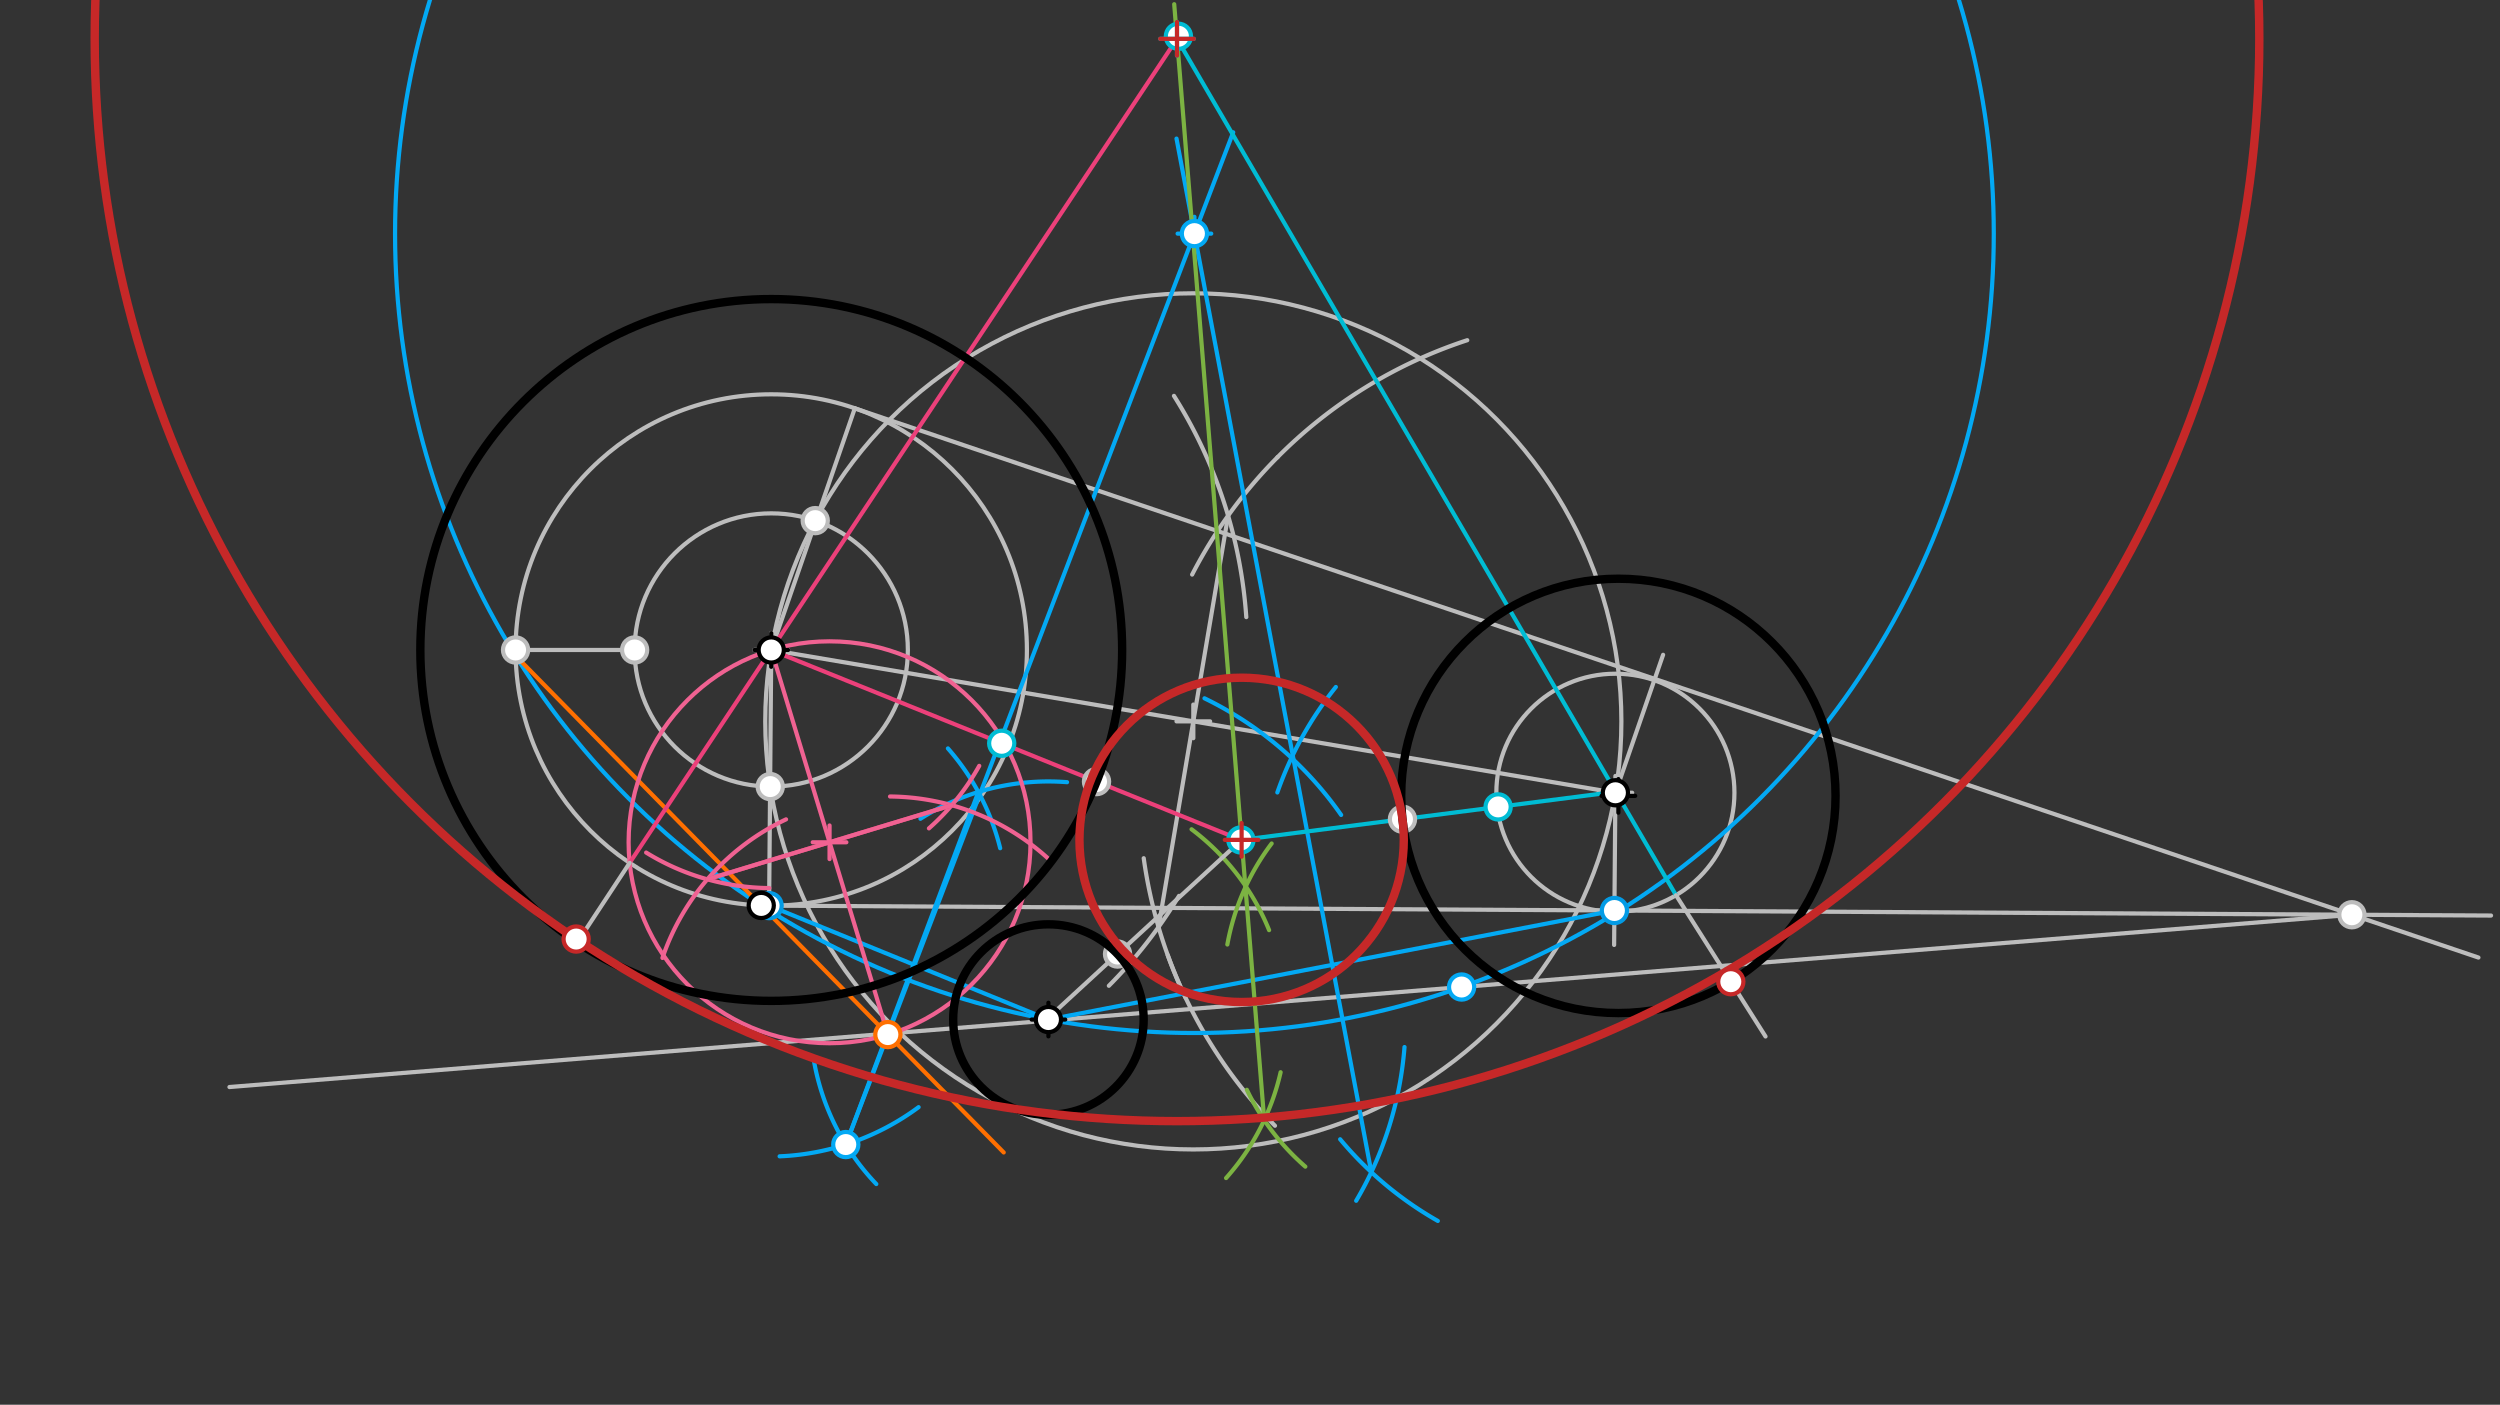 <svg xmlns="http://www.w3.org/2000/svg" class="svg--1it" height="100%" preserveAspectRatio="xMidYMid meet" viewBox="0 0 595.276 334.488" width="100%"><rect x="0" y="0" width="595.276" height="334.488" fill="#333333" stroke="none"/><defs><marker id="marker-arrow" markerHeight="16" markerUnits="userSpaceOnUse" markerWidth="24" orient="auto-start-reverse" refX="24" refY="4" viewBox="0 0 24 8"><path d="M 0 0 L 24 4 L 0 8 z" stroke="inherit"></path></marker></defs><g class="aux-layer--1FB"><g class="element--2qn"><g class="center--1s5"><line x1="179.641" y1="154.766" x2="187.641" y2="154.766" stroke="#BDBDBD" stroke-width="1" stroke-linecap="round"></line><line x1="183.641" y1="150.766" x2="183.641" y2="158.766" stroke="#BDBDBD" stroke-width="1" stroke-linecap="round"></line><circle class="hit--230" cx="183.641" cy="154.766" r="4" stroke="none" fill="transparent"></circle></g><circle cx="183.641" cy="154.766" fill="none" r="60.877" stroke="#BDBDBD" stroke-dasharray="none" stroke-width="1"></circle></g><g class="element--2qn"><g class="center--1s5"><line x1="380.641" y1="188.766" x2="388.641" y2="188.766" stroke="#BDBDBD" stroke-width="1" stroke-linecap="round"></line><line x1="384.641" y1="184.766" x2="384.641" y2="192.766" stroke="#BDBDBD" stroke-width="1" stroke-linecap="round"></line><circle class="hit--230" cx="384.641" cy="188.766" r="4" stroke="none" fill="transparent"></circle></g><circle cx="384.641" cy="188.766" fill="none" r="28.346" stroke="#BDBDBD" stroke-dasharray="none" stroke-width="1"></circle></g><g class="element--2qn"><line stroke="#BDBDBD" stroke-dasharray="none" stroke-linecap="round" stroke-width="1" x1="122.764" x2="151.11" y1="154.766" y2="154.766"></line></g><g class="element--2qn"><g class="center--1s5"><line x1="179.641" y1="154.766" x2="187.641" y2="154.766" stroke="#BDBDBD" stroke-width="1" stroke-linecap="round"></line><line x1="183.641" y1="150.766" x2="183.641" y2="158.766" stroke="#BDBDBD" stroke-width="1" stroke-linecap="round"></line><circle class="hit--230" cx="183.641" cy="154.766" r="4" stroke="none" fill="transparent"></circle></g><circle cx="183.641" cy="154.766" fill="none" r="32.53" stroke="#BDBDBD" stroke-dasharray="none" stroke-width="1"></circle></g><g class="element--2qn"><line stroke="#BDBDBD" stroke-dasharray="none" stroke-linecap="round" stroke-width="1" x1="183.641" x2="384.641" y1="154.766" y2="188.766"></line></g><g class="element--2qn"><path d="M 303.58 268.047 A 113.386 113.386 0 0 1 278.047 227.42" fill="none" stroke="#BDBDBD" stroke-dasharray="none" stroke-linecap="round" stroke-width="1"></path></g><g class="element--2qn"><path d="M 304.191 108.865 A 113.386 113.386 0 0 1 349.366 81.007" fill="none" stroke="#BDBDBD" stroke-dasharray="none" stroke-linecap="round" stroke-width="1"></path></g><g class="element--2qn"><path d="M 279.535 94.263 A 113.386 113.386 0 0 1 296.756 146.936" fill="none" stroke="#BDBDBD" stroke-dasharray="none" stroke-linecap="round" stroke-width="1"></path></g><g class="element--2qn"><path d="M 280.735 213.324 A 113.386 113.386 0 0 1 264.036 234.722" fill="none" stroke="#BDBDBD" stroke-dasharray="none" stroke-linecap="round" stroke-width="1"></path></g><g class="element--2qn"><path d="M 282.247 237.467 A 113.386 113.386 0 0 1 272.332 204.356" fill="none" stroke="#BDBDBD" stroke-dasharray="none" stroke-linecap="round" stroke-width="1"></path></g><g class="element--2qn"><path d="M 304.191 108.865 A 113.386 113.386 0 0 0 283.861 136.807" fill="none" stroke="#BDBDBD" stroke-dasharray="none" stroke-linecap="round" stroke-width="1"></path></g><g class="element--2qn"><line stroke="#BDBDBD" stroke-dasharray="none" stroke-linecap="round" stroke-width="1" x1="292.425" x2="275.856" y1="122.791" y2="220.74"></line></g><g class="element--2qn"><g class="center--1s5"><line x1="280.141" y1="171.766" x2="288.141" y2="171.766" stroke="#BDBDBD" stroke-width="1" stroke-linecap="round"></line><line x1="284.141" y1="167.766" x2="284.141" y2="175.766" stroke="#BDBDBD" stroke-width="1" stroke-linecap="round"></line><circle class="hit--230" cx="284.141" cy="171.766" r="4" stroke="none" fill="transparent"></circle></g><circle cx="284.141" cy="171.766" fill="none" r="101.928" stroke="#BDBDBD" stroke-dasharray="none" stroke-width="1"></circle></g><g class="element--2qn"><line stroke="#BDBDBD" stroke-dasharray="none" stroke-linecap="round" stroke-width="1" x1="183.641" x2="183.133" y1="154.766" y2="215.64"></line></g><g class="element--2qn"><line stroke="#BDBDBD" stroke-dasharray="none" stroke-linecap="round" stroke-width="1" x1="183.641" x2="203.54" y1="154.766" y2="97.233"></line></g><g class="element--2qn"><line stroke="#BDBDBD" stroke-dasharray="none" stroke-linecap="round" stroke-width="1" x1="384.641" x2="396.002" y1="188.766" y2="155.917"></line></g><g class="element--2qn"><line stroke="#BDBDBD" stroke-dasharray="none" stroke-linecap="round" stroke-width="1" x1="384.641" x2="384.339" y1="188.766" y2="224.999"></line></g><g class="element--2qn"><line stroke="#BDBDBD" stroke-dasharray="none" stroke-linecap="round" stroke-width="1" x1="203.54" x2="590.139" y1="97.233" y2="228.002"></line></g><g class="element--2qn"><line stroke="#BDBDBD" stroke-dasharray="none" stroke-linecap="round" stroke-width="1" x1="183.133" x2="593.139" y1="215.64" y2="218.002"></line></g><g class="element--2qn"><line stroke="#BDBDBD" stroke-dasharray="none" stroke-linecap="round" stroke-width="1" x1="560.011" x2="54.639" y1="217.811" y2="258.835"></line></g><g class="element--2qn"><line stroke="#03A9F4" stroke-dasharray="none" stroke-linecap="round" stroke-width="1" x1="183.133" x2="249.641" y1="215.64" y2="242.766"></line></g><g class="element--2qn"><line stroke="#03A9F4" stroke-dasharray="none" stroke-linecap="round" stroke-width="1" x1="249.641" x2="384.407" y1="242.766" y2="216.8"></line></g><g class="element--2qn"><path d="M 254.068 186.246 A 56.693 56.693 0 0 0 219.172 194.956" fill="none" stroke="#03A9F4" stroke-dasharray="none" stroke-linecap="round" stroke-width="1"></path></g><g class="element--2qn"><path d="M 193.843 252.798 A 56.693 56.693 0 0 0 208.653 281.933" fill="none" stroke="#03A9F4" stroke-dasharray="none" stroke-linecap="round" stroke-width="1"></path></g><g class="element--2qn"><path d="M 225.713 178.21 A 56.693 56.693 0 0 1 238.151 201.962" fill="none" stroke="#03A9F4" stroke-dasharray="none" stroke-linecap="round" stroke-width="1"></path></g><g class="element--2qn"><path d="M 185.639 275.335 A 59.747 59.747 0 0 0 218.727 263.628" fill="none" stroke="#03A9F4" stroke-dasharray="none" stroke-linecap="round" stroke-width="1"></path></g><g class="element--2qn"><line stroke="#03A9F4" stroke-dasharray="none" stroke-linecap="round" stroke-width="1" x1="232.953" x2="201.39" y1="188.584" y2="272.53"></line></g><g class="element--2qn"><path d="M 322.921 285.912 A 85.039 85.039 0 0 0 334.427 249.319" fill="none" stroke="#03A9F4" stroke-dasharray="none" stroke-linecap="round" stroke-width="1"></path></g><g class="element--2qn"><path d="M 319.339 194.044 A 85.039 85.039 0 0 0 286.807 166.278" fill="none" stroke="#03A9F4" stroke-dasharray="none" stroke-linecap="round" stroke-width="1"></path></g><g class="element--2qn"><path d="M 304.148 188.689 A 85.039 85.039 0 0 1 318.077 163.582" fill="none" stroke="#03A9F4" stroke-dasharray="none" stroke-linecap="round" stroke-width="1"></path></g><g class="element--2qn"><path d="M 342.355 290.714 A 85.039 85.039 0 0 1 319.109 271.277" fill="none" stroke="#03A9F4" stroke-dasharray="none" stroke-linecap="round" stroke-width="1"></path></g><g class="element--2qn"><line stroke="#03A9F4" stroke-dasharray="none" stroke-linecap="round" stroke-width="1" x1="326.526" x2="280.139" y1="279.101" y2="33.002"></line></g><g class="element--2qn"><line stroke="#03A9F4" stroke-dasharray="none" stroke-linecap="round" stroke-width="1" x1="201.39" x2="293.639" y1="272.53" y2="31.502"></line></g><g class="element--2qn"><g class="center--1s5"><line x1="280.404" y1="55.63" x2="288.404" y2="55.63" stroke="#03A9F4" stroke-width="1" stroke-linecap="round"></line><line x1="284.404" y1="51.63" x2="284.404" y2="59.63" stroke="#03A9F4" stroke-width="1" stroke-linecap="round"></line><circle class="hit--230" cx="284.404" cy="55.63" r="4" stroke="none" fill="transparent"></circle></g><circle cx="284.404" cy="55.63" fill="none" r="190.337" stroke="#03A9F4" stroke-dasharray="none" stroke-width="1"></circle></g><g class="element--2qn"><line stroke="#FF6F00" stroke-dasharray="none" stroke-linecap="round" stroke-width="1" x1="122.78" x2="238.991" y1="156.157" y2="274.409"></line></g><g class="element--2qn"><line stroke="#F06292" stroke-dasharray="none" stroke-linecap="round" stroke-width="1" x1="183.641" x2="211.411" y1="154.766" y2="246.345"></line></g><g class="element--2qn"><path d="M 249.861 204.683 A 56.693 56.693 0 0 0 211.931 189.655" fill="none" stroke="#F06292" stroke-dasharray="none" stroke-linecap="round" stroke-width="1"></path></g><g class="element--2qn"><path d="M 221.191 197.24 A 56.693 56.693 0 0 0 233.164 182.362" fill="none" stroke="#F06292" stroke-dasharray="none" stroke-linecap="round" stroke-width="1"></path></g><g class="element--2qn"><path d="M 157.737 228.092 A 56.693 56.693 0 0 1 187.162 195.1" fill="none" stroke="#F06292" stroke-dasharray="none" stroke-linecap="round" stroke-width="1"></path></g><g class="element--2qn"><path d="M 153.857 203.005 A 56.693 56.693 0 0 0 183.168 211.457" fill="none" stroke="#F06292" stroke-dasharray="none" stroke-linecap="round" stroke-width="1"></path></g><g class="element--2qn"><line stroke="#EC407A" stroke-dasharray="none" stroke-linecap="round" stroke-width="1" x1="168.428" x2="226.625" y1="209.379" y2="191.731"></line></g><g class="element--2qn"><line stroke="#F06292" stroke-dasharray="none" stroke-linecap="round" stroke-width="1" x1="168.428" x2="226.625" y1="209.379" y2="191.731"></line></g><g class="element--2qn"><g class="center--1s5"><line x1="193.526" y1="200.555" x2="201.526" y2="200.555" stroke="#F06292" stroke-width="1" stroke-linecap="round"></line><line x1="197.526" y1="196.555" x2="197.526" y2="204.555" stroke="#F06292" stroke-width="1" stroke-linecap="round"></line><circle class="hit--230" cx="197.526" cy="200.555" r="4" stroke="none" fill="transparent"></circle></g><circle cx="197.526" cy="200.555" fill="none" r="47.849" stroke="#F06292" stroke-dasharray="none" stroke-width="1"></circle></g><g class="element--2qn"><line stroke="#EC407A" stroke-dasharray="none" stroke-linecap="round" stroke-width="1" x1="149.929" x2="282.108" y1="205.456" y2="6.46"></line></g><g class="element--2qn"><path d="M 283.725 197.463 A 56.693 56.693 0 0 1 302.183 221.473" fill="none" stroke="#7CB342" stroke-dasharray="none" stroke-linecap="round" stroke-width="1"></path></g><g class="element--2qn"><path d="M 310.808 277.784 A 56.693 56.693 0 0 1 296.89 259.496" fill="none" stroke="#7CB342" stroke-dasharray="none" stroke-linecap="round" stroke-width="1"></path></g><g class="element--2qn"><path d="M 302.788 200.85 A 56.693 56.693 0 0 0 292.245 224.894" fill="none" stroke="#7CB342" stroke-dasharray="none" stroke-linecap="round" stroke-width="1"></path></g><g class="element--2qn"><path d="M 304.927 255.315 A 56.693 56.693 0 0 1 291.946 280.506" fill="none" stroke="#7CB342" stroke-dasharray="none" stroke-linecap="round" stroke-width="1"></path></g><g class="element--2qn"><line stroke="#7CB342" stroke-dasharray="none" stroke-linecap="round" stroke-width="1" x1="301.025" x2="279.592" y1="266.719" y2="1.007"></line></g><g class="element--2qn"><line stroke="#00BCD4" stroke-dasharray="none" stroke-linecap="round" stroke-width="1" x1="280.257" x2="399.074" y1="9.247" y2="213.162"></line></g><g class="element--2qn"><line stroke="#BDBDBD" stroke-dasharray="none" stroke-linecap="round" stroke-width="1" x1="149.929" x2="137.989" y1="205.456" y2="223.596"></line></g><g class="element--2qn"><line stroke="#BDBDBD" stroke-dasharray="none" stroke-linecap="round" stroke-width="1" x1="399.074" x2="420.389" y1="213.162" y2="246.796"></line></g><g class="element--2qn"><line stroke="#EC407A" stroke-dasharray="none" stroke-linecap="round" stroke-width="1" x1="183.589" x2="295.473" y1="154.781" y2="200.002"></line></g><g class="element--2qn"><line stroke="#00BCD4" stroke-dasharray="none" stroke-linecap="round" stroke-width="1" x1="384.722" x2="295.473" y1="188.531" y2="200.002"></line></g><g class="element--2qn"><line stroke="#BDBDBD" stroke-dasharray="none" stroke-linecap="round" stroke-width="1" x1="295.642" x2="249.989" y1="199.981" y2="241.996"></line></g><g class="element--2qn"><circle cx="122.764" cy="154.766" r="3" stroke="#BDBDBD" stroke-width="1" fill="#ffffff"></circle>}</g><g class="element--2qn"><circle cx="151.11" cy="154.766" r="3" stroke="#BDBDBD" stroke-width="1" fill="#ffffff"></circle>}</g><g class="element--2qn"><circle cx="183.403" cy="187.295" r="3" stroke="#BDBDBD" stroke-width="1" fill="#ffffff"></circle>}</g><g class="element--2qn"><circle cx="194.115" cy="123.968" r="3" stroke="#BDBDBD" stroke-width="1" fill="#ffffff"></circle>}</g><g class="element--2qn"><circle cx="560.011" cy="217.811" r="3" stroke="#BDBDBD" stroke-width="1" fill="#ffffff"></circle>}</g><g class="element--2qn"><circle cx="183.133" cy="215.64" r="3" stroke="#039BE5" stroke-width="1" fill="#ffffff"></circle>}</g><g class="element--2qn"><circle cx="384.407" cy="216.8" r="3" stroke="#039BE5" stroke-width="1" fill="#ffffff"></circle>}</g><g class="element--2qn"><circle cx="201.39" cy="272.53" r="3" stroke="#03A9F4" stroke-width="1" fill="#ffffff"></circle>}</g><g class="element--2qn"><circle cx="284.404" cy="55.63" r="3" stroke="#03A9F4" stroke-width="1" fill="#ffffff"></circle>}</g><g class="element--2qn"><circle cx="348.027" cy="235.019" r="3" stroke="#03A9F4" stroke-width="1" fill="#ffffff"></circle>}</g><g class="element--2qn"><circle cx="211.411" cy="246.345" r="3" stroke="#FF6F00" stroke-width="1" fill="#ffffff"></circle>}</g><g class="element--2qn"><circle cx="280.592" cy="8.637" r="3" stroke="#00BCD4" stroke-width="1" fill="#ffffff"></circle>}</g><g class="element--2qn"><circle cx="295.473" cy="200.002" r="3" stroke="#00BCD4" stroke-width="1" fill="#ffffff"></circle>}</g><g class="element--2qn"><circle cx="261.094" cy="186.107" r="3" stroke="#BDBDBD" stroke-width="1" fill="#ffffff"></circle>}</g><g class="element--2qn"><circle cx="333.941" cy="195.058" r="3" stroke="#BDBDBD" stroke-width="1" fill="#ffffff"></circle>}</g><g class="element--2qn"><circle cx="266.101" cy="227.167" r="3" stroke="#BDBDBD" stroke-width="1" fill="#ffffff"></circle>}</g></g><g class="main-layer--3Vd"><g class="element--2qn"><g class="center--1s5"><line x1="245.641" y1="242.766" x2="253.641" y2="242.766" stroke="#000000" stroke-width="1" stroke-linecap="round"></line><line x1="249.641" y1="238.766" x2="249.641" y2="246.766" stroke="#000000" stroke-width="1" stroke-linecap="round"></line><circle class="hit--230" cx="249.641" cy="242.766" r="4" stroke="none" fill="transparent"></circle></g><circle cx="249.641" cy="242.766" fill="none" r="22.677" stroke="#000000" stroke-dasharray="none" stroke-width="2"></circle></g><g class="element--2qn"><g class="center--1s5"><line x1="179.641" y1="154.766" x2="187.641" y2="154.766" stroke="#000000" stroke-width="1" stroke-linecap="round"></line><line x1="183.641" y1="150.766" x2="183.641" y2="158.766" stroke="#000000" stroke-width="1" stroke-linecap="round"></line><circle class="hit--230" cx="183.641" cy="154.766" r="4" stroke="none" fill="transparent"></circle></g><circle cx="183.641" cy="154.766" fill="none" r="83.554" stroke="#000000" stroke-dasharray="none" stroke-width="2"></circle></g><g class="element--2qn"><g class="center--1s5"><line x1="381.353" y1="189.508" x2="389.353" y2="189.508" stroke="#000000" stroke-width="1" stroke-linecap="round"></line><line x1="385.353" y1="185.508" x2="385.353" y2="193.508" stroke="#000000" stroke-width="1" stroke-linecap="round"></line><circle class="hit--230" cx="385.353" cy="189.508" r="4" stroke="none" fill="transparent"></circle></g><circle cx="385.353" cy="189.508" fill="none" r="51.711" stroke="#000000" stroke-dasharray="none" stroke-width="2"></circle></g><g class="element--2qn"><g class="center--1s5"><line x1="276.257" y1="9.247" x2="284.257" y2="9.247" stroke="#00BCD4" stroke-width="1" stroke-linecap="round"></line><line x1="280.257" y1="5.247" x2="280.257" y2="13.247" stroke="#00BCD4" stroke-width="1" stroke-linecap="round"></line><circle class="hit--230" cx="280.257" cy="9.247" r="4" stroke="none" fill="transparent"></circle></g><circle cx="280.257" cy="9.247" fill="none" r="576.544" stroke="#00BCD4" stroke-dasharray="none" stroke-width="2"></circle></g><g class="element--2qn"><g class="center--1s5"><line x1="276.257" y1="9.247" x2="284.257" y2="9.247" stroke="#C62828" stroke-width="1" stroke-linecap="round"></line><line x1="280.257" y1="5.247" x2="280.257" y2="13.247" stroke="#C62828" stroke-width="1" stroke-linecap="round"></line><circle class="hit--230" cx="280.257" cy="9.247" r="4" stroke="none" fill="transparent"></circle></g><circle cx="280.257" cy="9.247" fill="none" r="257.709" stroke="#C62828" stroke-dasharray="none" stroke-width="2"></circle></g><g class="element--2qn"><g class="center--1s5"><line x1="291.642" y1="199.981" x2="299.642" y2="199.981" stroke="#C62828" stroke-width="1" stroke-linecap="round"></line><line x1="295.642" y1="195.981" x2="295.642" y2="203.981" stroke="#C62828" stroke-width="1" stroke-linecap="round"></line><circle class="hit--230" cx="295.642" cy="199.981" r="4" stroke="none" fill="transparent"></circle></g><circle cx="295.642" cy="199.981" fill="none" r="38.614" stroke="#C62828" stroke-dasharray="none" stroke-width="2"></circle></g><g class="element--2qn"><circle cx="183.641" cy="154.766" r="3" stroke="#000000" stroke-width="1" fill="#ffffff"></circle>}</g><g class="element--2qn"><circle cx="384.641" cy="188.766" r="3" stroke="#000000" stroke-width="1" fill="#ffffff"></circle>}</g><g class="element--2qn"><circle cx="249.641" cy="242.766" r="3" stroke="#000000" stroke-width="1" fill="#ffffff"></circle>}</g><g class="element--2qn"><circle cx="181.258" cy="215.596" r="3" stroke="#000000" stroke-width="1" fill="#ffffff"></circle>}</g><g class="element--2qn"><circle cx="137.189" cy="223.596" r="3" stroke="#C62828" stroke-width="1" fill="#ffffff"></circle>}</g><g class="element--2qn"><circle cx="412.123" cy="233.752" r="3" stroke="#C62828" stroke-width="1" fill="#ffffff"></circle>}</g><g class="element--2qn"><circle cx="238.518" cy="176.983" r="3" stroke="#00BCD4" stroke-width="1" fill="#ffffff"></circle>}</g><g class="element--2qn"><circle cx="356.719" cy="192.13" r="3" stroke="#00BCD4" stroke-width="1" fill="#ffffff"></circle>}</g></g><g class="snaps-layer--2PT"></g><g class="temp-layer--rAP"></g></svg>